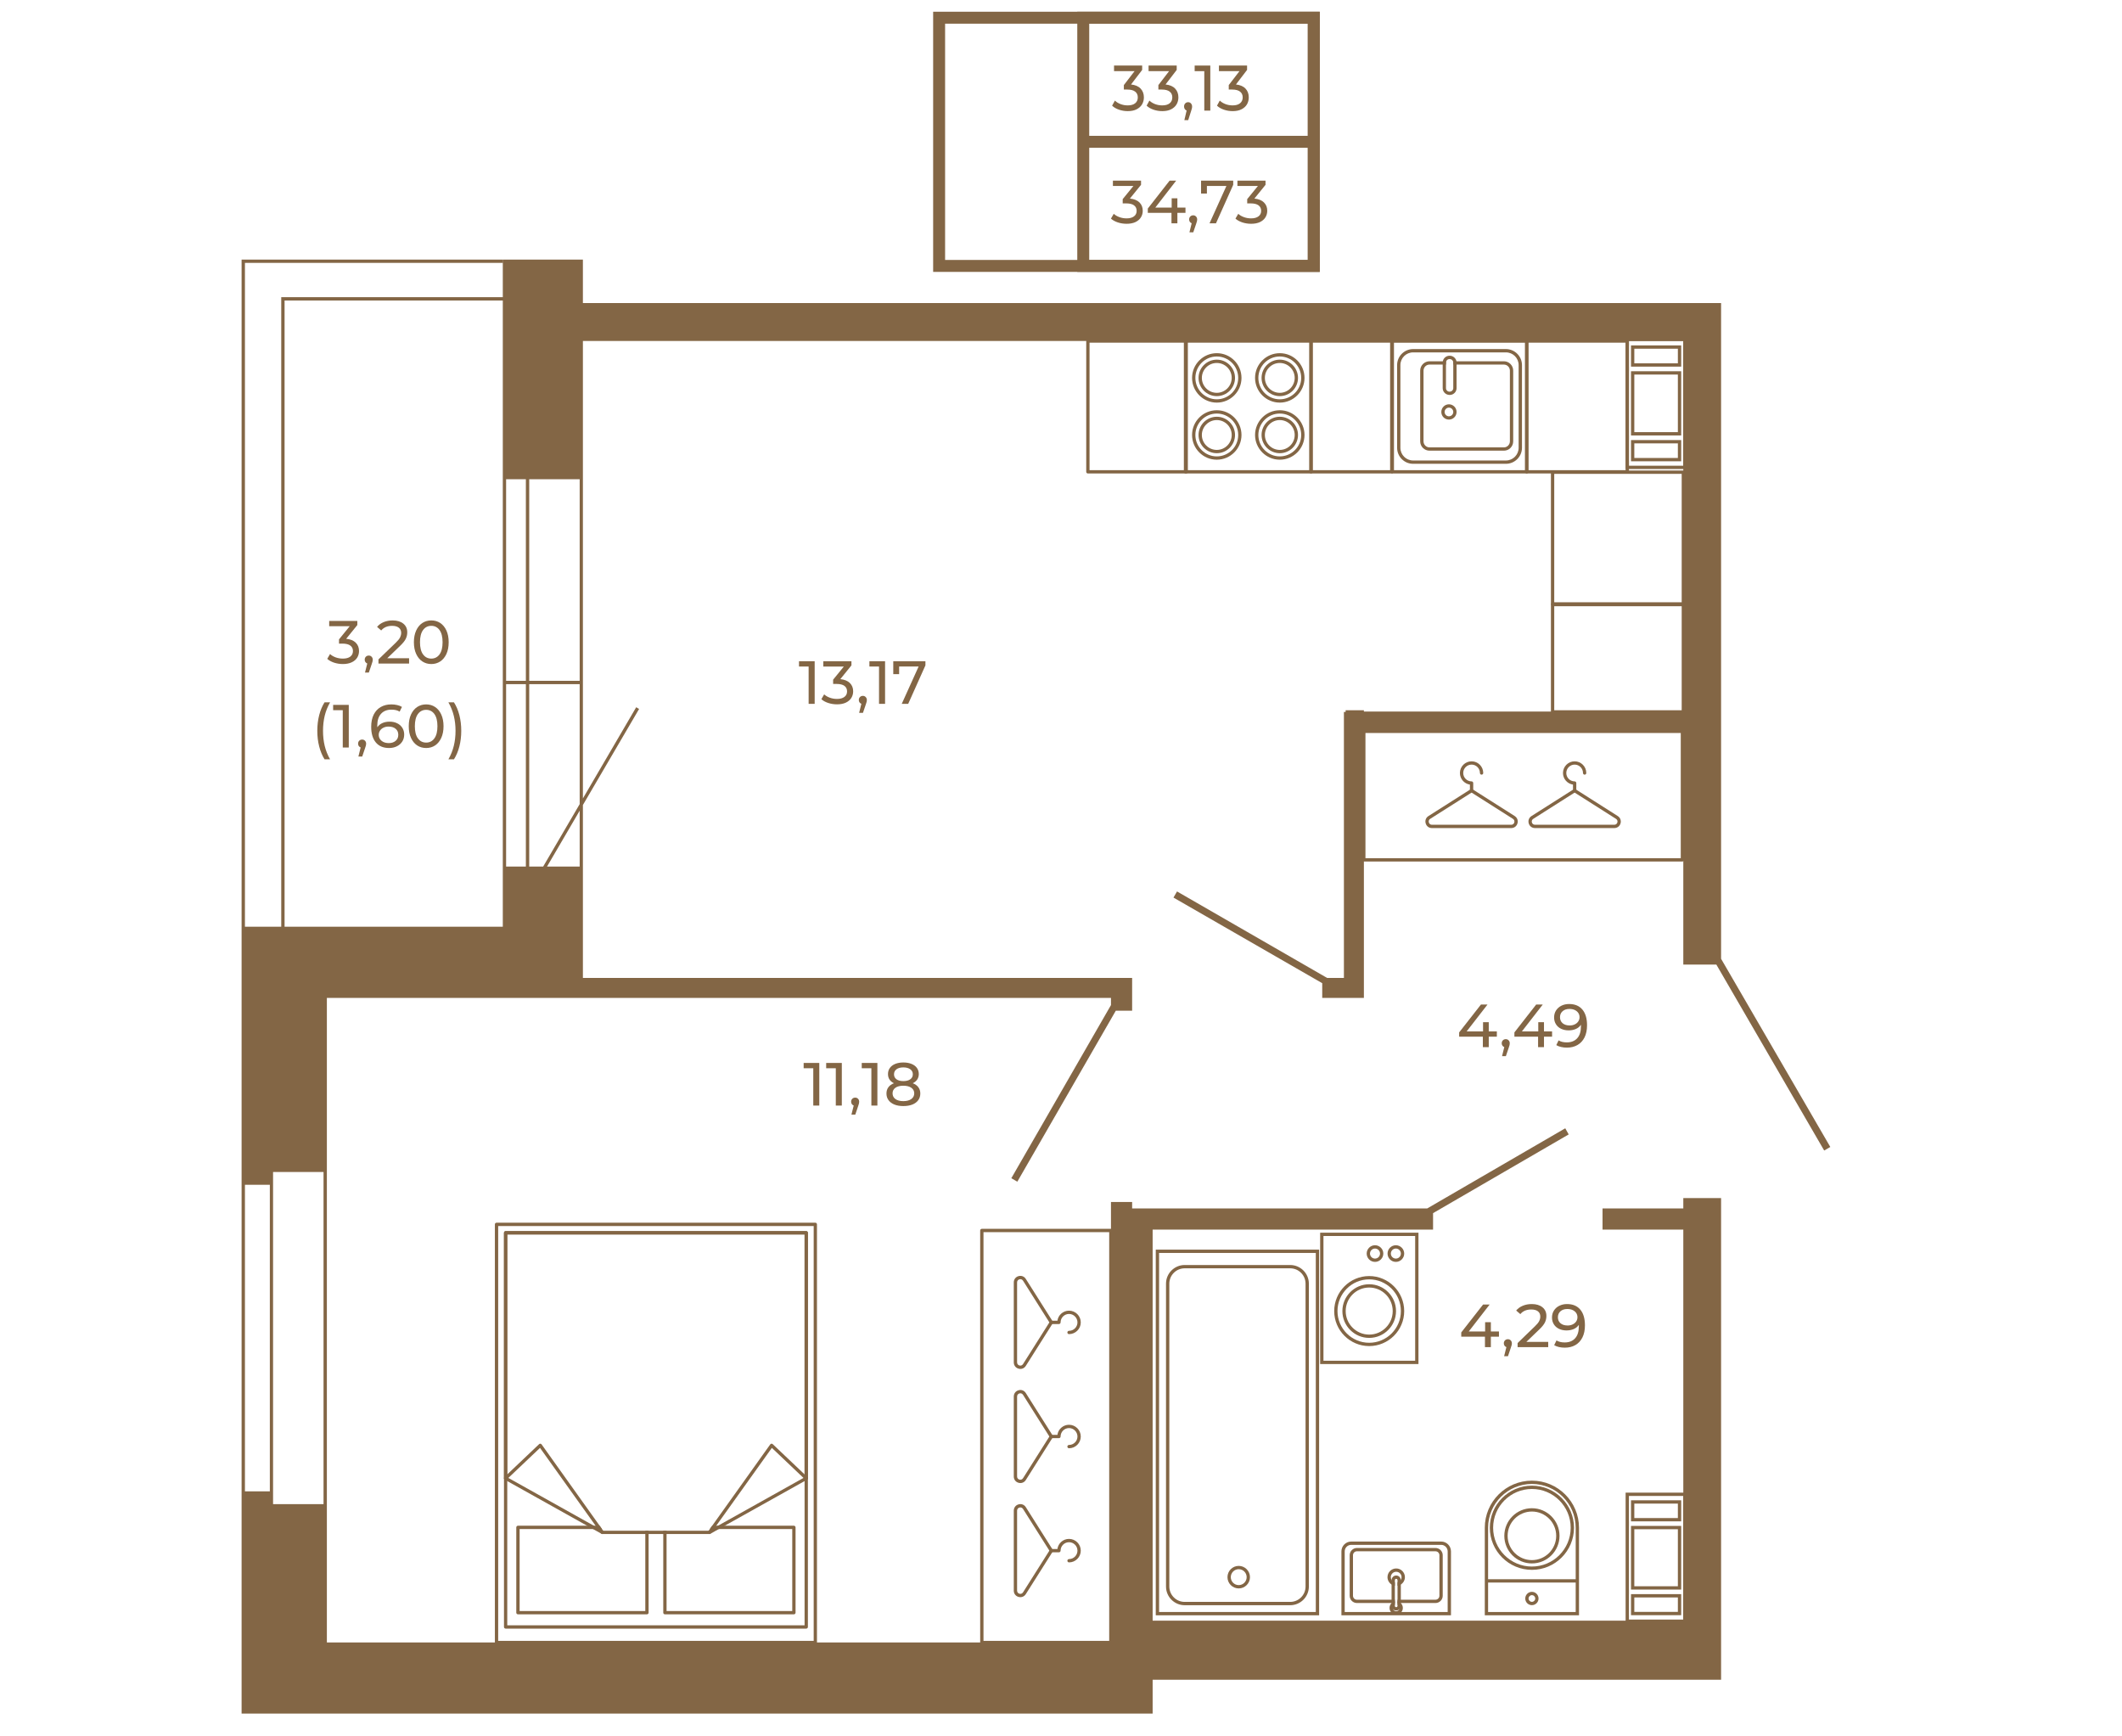 <?xml version="1.0" encoding="UTF-8"?>
<!DOCTYPE svg PUBLIC "-//W3C//DTD SVG 1.1//EN" "http://www.w3.org/Graphics/SVG/1.1/DTD/svg11.dtd">
<!-- Creator: CorelDRAW 2020 (64-Bit) -->
<svg xmlns="http://www.w3.org/2000/svg" xml:space="preserve" width="670px" height="548px" version="1.1" style="shape-rendering:geometricPrecision; text-rendering:geometricPrecision; image-rendering:optimizeQuality; fill-rule:evenodd; clip-rule:evenodd"
viewBox="0 0 776.16 634.26"
 xmlns:xlink="http://www.w3.org/1999/xlink"
 xmlns:xodm="http://www.corel.com/coreldraw/odm/2003">
 <defs>
  <style type="text/css">
   <![CDATA[
    .str0 {stroke:#836645;stroke-width:4.37;stroke-miterlimit:10}
    .fil0 {fill:none}
    .fil1 {fill:none;fill-rule:nonzero}
    .fil2 {fill:#836645;fill-rule:nonzero}
   ]]>
  </style>
 </defs>
 <g id="Слой_x0020_1">
  <rect class="fil0" width="776.16" height="634.26"/>
 </g>
 <g id="Слой_x0020_1_0">
  <polygon class="fil1 str0" points="480.54,96.97 343.5,96.97 343.5,6.19 480.54,6.19 "/>
  <polygon class="fil1 str0" points="480.54,96.97 396.22,96.97 396.22,6.19 480.54,6.19 "/>
  <line class="fil1 str0" x1="396.22" y1="51.58" x2="480.6" y2= "51.58" />
  <path class="fil2" d="M413.28 72.34c1.53,0.15 2.69,0.62 3.5,1.41 0.8,0.8 1.2,1.81 1.2,3.04 0,0.9 -0.22,1.7 -0.67,2.42 -0.44,0.72 -1.11,1.29 -1.99,1.72 -0.89,0.42 -1.97,0.63 -3.24,0.63 -1.12,0 -2.19,-0.17 -3.21,-0.5 -1.02,-0.34 -1.86,-0.8 -2.52,-1.39l1.03 -1.76c0.53,0.5 1.22,0.91 2.05,1.21 0.83,0.31 1.71,0.46 2.65,0.46 1.16,0 2.06,-0.25 2.7,-0.74 0.65,-0.49 0.97,-1.16 0.97,-2.02 0,-0.86 -0.32,-1.53 -0.96,-2.01 -0.63,-0.47 -1.6,-0.71 -2.89,-0.71l-1.25 0 0 -1.56 3.92 -4.81 -7.5 0 0 -1.94 10.29 0 0 1.52 -4.08 5.03z"/>
  <polygon id="1" class="fil2" points="433.61,77.55 430.65,77.55 430.65,81.38 428.49,81.38 428.49,77.55 419.83,77.55 419.83,75.99 427.8,65.79 430.2,65.79 422.57,75.64 428.56,75.64 428.56,72.25 430.65,72.25 430.65,75.64 433.61,75.64 "/>
  <path id="2" class="fil2" d="M436.44 78.46c0.41,0 0.76,0.15 1.03,0.44 0.28,0.29 0.42,0.65 0.42,1.08 0,0.22 -0.03,0.44 -0.08,0.64 -0.05,0.21 -0.15,0.53 -0.3,0.96l-1.05 3.1 -1.4 0 0.82 -3.32c-0.28,-0.1 -0.51,-0.28 -0.68,-0.52 -0.17,-0.25 -0.25,-0.53 -0.25,-0.86 0,-0.45 0.14,-0.81 0.42,-1.09 0.28,-0.28 0.64,-0.43 1.07,-0.43z"/>
  <polygon id="3" class="fil2" points="451.07,65.79 451.07,67.31 444.77,81.38 442.41,81.38 448.58,67.73 441.45,67.73 441.45,70.51 439.31,70.51 439.31,65.79 "/>
  <path id="4" class="fil2" d="M458.82 72.34c1.53,0.15 2.69,0.62 3.49,1.41 0.81,0.8 1.21,1.81 1.21,3.04 0,0.9 -0.23,1.7 -0.67,2.42 -0.45,0.72 -1.11,1.29 -1.99,1.72 -0.89,0.42 -1.97,0.63 -3.24,0.63 -1.12,0 -2.19,-0.17 -3.21,-0.5 -1.02,-0.34 -1.86,-0.8 -2.52,-1.39l1.03 -1.76c0.53,0.5 1.21,0.91 2.05,1.21 0.83,0.31 1.71,0.46 2.65,0.46 1.15,0 2.06,-0.25 2.7,-0.74 0.65,-0.49 0.97,-1.16 0.97,-2.02 0,-0.86 -0.32,-1.53 -0.96,-2.01 -0.64,-0.47 -1.6,-0.71 -2.89,-0.71l-1.25 0 0 -1.56 3.92 -4.81 -7.5 0 0 -1.94 10.28 0 0 1.52 -4.07 5.03z"/>
  <path class="fil2" d="M413.7 30.61c1.53,0.16 2.69,0.66 3.49,1.5 0.8,0.84 1.21,1.91 1.21,3.21 0,0.94 -0.23,1.79 -0.67,2.56 -0.45,0.76 -1.11,1.36 -2,1.81 -0.88,0.45 -1.96,0.67 -3.24,0.67 -1.11,0 -2.18,-0.18 -3.2,-0.53 -1.03,-0.35 -1.87,-0.84 -2.52,-1.47l1.03 -1.86c0.53,0.53 1.21,0.96 2.04,1.28 0.84,0.32 1.72,0.48 2.65,0.48 1.16,0 2.06,-0.25 2.71,-0.77 0.65,-0.52 0.97,-1.24 0.97,-2.14 0,-0.92 -0.32,-1.62 -0.96,-2.12 -0.64,-0.51 -1.6,-0.76 -2.89,-0.76l-1.25 0 0 -1.64 3.92 -5.09 -7.51 0 0 -2.05 10.29 0 0 1.6 -4.07 5.32z"/>
  <path id="1" class="fil2" d="M426.32 30.61c1.53,0.16 2.7,0.66 3.5,1.5 0.8,0.84 1.2,1.91 1.2,3.21 0,0.94 -0.22,1.79 -0.67,2.56 -0.44,0.76 -1.11,1.36 -1.99,1.81 -0.88,0.45 -1.96,0.67 -3.24,0.67 -1.11,0 -2.18,-0.18 -3.21,-0.53 -1.02,-0.35 -1.86,-0.84 -2.51,-1.47l1.02 -1.86c0.54,0.53 1.22,0.96 2.05,1.28 0.83,0.32 1.72,0.48 2.65,0.48 1.16,0 2.06,-0.25 2.71,-0.77 0.64,-0.52 0.96,-1.24 0.96,-2.14 0,-0.92 -0.31,-1.62 -0.95,-2.12 -0.64,-0.51 -1.61,-0.76 -2.9,-0.76l-1.24 0 0 -1.64 3.91 -5.09 -7.5 0 0 -2.05 10.29 0 0 1.6 -4.08 5.32z"/>
  <path id="2" class="fil2" d="M434.58 37.09c0.42,0 0.77,0.15 1.04,0.46 0.27,0.3 0.41,0.68 0.41,1.14 0,0.23 -0.02,0.46 -0.08,0.68 -0.05,0.22 -0.15,0.56 -0.3,1.01l-1.04 3.27 -1.41 0 0.83 -3.5c-0.28,-0.11 -0.51,-0.3 -0.68,-0.56 -0.17,-0.26 -0.26,-0.56 -0.26,-0.9 0,-0.47 0.14,-0.86 0.43,-1.16 0.28,-0.29 0.63,-0.44 1.06,-0.44z"/>
  <polygon id="3" class="fil2" points="442.69,23.69 442.69,40.17 440.49,40.17 440.49,25.74 436.97,25.74 436.97,23.69 "/>
  <path id="4" class="fil2" d="M452.07 30.61c1.52,0.16 2.69,0.66 3.49,1.5 0.8,0.84 1.2,1.91 1.2,3.21 0,0.94 -0.22,1.79 -0.66,2.56 -0.45,0.76 -1.11,1.36 -2,1.81 -0.88,0.45 -1.96,0.67 -3.24,0.67 -1.11,0 -2.18,-0.18 -3.2,-0.53 -1.03,-0.35 -1.87,-0.84 -2.52,-1.47l1.02 -1.86c0.54,0.53 1.22,0.96 2.05,1.28 0.83,0.32 1.72,0.48 2.65,0.48 1.16,0 2.06,-0.25 2.71,-0.77 0.64,-0.52 0.97,-1.24 0.97,-2.14 0,-0.92 -0.32,-1.62 -0.96,-2.12 -0.64,-0.51 -1.6,-0.76 -2.9,-0.76l-1.24 0 0 -1.64 3.92 -5.09 -7.51 0 0 -2.05 10.29 0 0 1.6 -4.07 5.32z"/>
  <g id="_2061871626624">
   <g>
    <g>
     <g>
      <g>
       <g>
        <g>
         <path class="fil2" d="M457.2 576.52c0,2.27 -1.85,4.12 -4.12,4.12 -2.27,0 -4.11,-1.85 -4.11,-4.12 0,-2.27 1.84,-4.12 4.11,-4.12 2.27,0 4.12,1.85 4.12,4.12zm-7.02 0l0 0c0,1.6 1.3,2.91 2.9,2.91 1.61,0 2.91,-1.31 2.91,-2.91 0,-1.6 -1.3,-2.91 -2.91,-2.91 -1.6,0 -2.9,1.31 -2.9,2.91z"/>
        </g>
       </g>
      </g>
     </g>
    </g>
   </g>
   <g>
    <g>
     <g>
      <g>
       <g>
        <g>
         <path class="fil2" d="M478.74 469.18l0 110.77c0,3.77 -3.06,6.83 -6.83,6.83l-38.59 0c-3.77,0 -6.83,-3.06 -6.83,-6.83l0 -110.77c0,-3.76 3.06,-6.82 6.83,-6.82l38.59 0c3.77,0 6.83,3.06 6.83,6.82zm-51.04 110.77l0 0c0,3.1 2.52,5.62 5.62,5.62l38.59 0c3.1,0 5.62,-2.52 5.62,-5.62l0 -110.77c0,-3.09 -2.52,-5.61 -5.62,-5.61l-38.59 0c-3.1,0 -5.62,2.52 -5.62,5.61l0 110.77z"/>
        </g>
       </g>
      </g>
     </g>
    </g>
   </g>
   <g>
    <g>
     <g>
      <g>
       <g>
        <g>
         <path class="fil2" d="M482.49 456.74l0 133.73 -59.75 0 0 -133.73 59.75 0zm-1.21 132.52l0 0 0 -131.31 -57.33 0 0 131.31 57.33 0z"/>
        </g>
       </g>
      </g>
     </g>
    </g>
   </g>
  </g>
  <g id="_2061871625424">
   <g>
    <g>
     <g>
      <g>
       <g>
        <g>
         <path class="fil2" d="M577.55 558.45l0 32.02 -34.46 0 0 -32.02c0,-9.5 7.73,-17.22 17.23,-17.22 9.5,0 17.23,7.72 17.23,17.22zm-1.21 30.81l0 0 0 -30.81c0,-8.83 -7.19,-16.02 -16.02,-16.02 -8.83,0 -16.02,7.19 -16.02,16.02l0 30.81 32.04 0z"/>
        </g>
       </g>
      </g>
     </g>
    </g>
   </g>
   <g>
    <g>
     <g>
      <g>
       <g>
        <g>
         <path class="fil2" d="M562.75 584.33c0,1.34 -1.09,2.43 -2.43,2.43 -1.34,0 -2.43,-1.09 -2.43,-2.43 0,-1.34 1.09,-2.44 2.43,-2.44 1.34,0 2.43,1.1 2.43,2.44zm-3.65 0l0 0c0,0.67 0.55,1.22 1.22,1.22 0.68,0 1.22,-0.55 1.22,-1.22 0,-0.68 -0.54,-1.23 -1.22,-1.23 -0.67,0 -1.22,0.55 -1.22,1.23z"/>
        </g>
       </g>
      </g>
     </g>
    </g>
   </g>
   <g>
    <g>
     <g>
      <g>
       <g>
        <g>
         <polygon class="fil2" points="576.95,577.28 576.95,578.49 543.7,578.49 543.7,577.28 "/>
        </g>
       </g>
      </g>
     </g>
    </g>
   </g>
   <g>
    <g>
     <g>
      <g>
       <g>
        <g>
         <path class="fil2" d="M575.72 558.45c0,8.49 -6.91,15.4 -15.4,15.4 -8.49,0 -15.39,-6.91 -15.39,-15.4 0,-8.48 6.9,-15.39 15.39,-15.39 8.49,0 15.4,6.91 15.4,15.39zm-29.58 0l0 0c0,7.83 6.36,14.19 14.18,14.19 7.82,0 14.19,-6.36 14.19,-14.19 0,-7.82 -6.37,-14.18 -14.19,-14.18 -7.82,0 -14.18,6.36 -14.18,14.18z"/>
        </g>
       </g>
      </g>
     </g>
    </g>
   </g>
   <g>
    <g>
     <g>
      <g>
       <g>
        <g>
         <path class="fil2" d="M570.42 561.41c0,5.56 -4.53,10.09 -10.1,10.09 -5.57,0 -10.09,-4.53 -10.09,-10.09 0,-5.57 4.52,-10.1 10.09,-10.1 5.57,0 10.1,4.53 10.1,10.1zm-18.98 0l0 0c0,4.9 3.98,8.88 8.88,8.88 4.9,0 8.89,-3.98 8.89,-8.88 0,-4.9 -3.99,-8.89 -8.89,-8.89 -4.9,0 -8.88,3.99 -8.88,8.89z"/>
        </g>
       </g>
      </g>
     </g>
    </g>
   </g>
  </g>
  <g id="_2061871633200">
   <g>
    <g>
     <g>
      <g>
       <g>
        <g>
         <path class="fil2" d="M490.65 567.09l0 23.38 40.07 0 0 -23.38c0,-1.98 -1.6,-3.59 -3.58,-3.59l-32.92 0c-1.97,0 -3.57,1.61 -3.57,3.59zm36.49 -2.38l0 0c1.3,0 2.37,1.07 2.37,2.38l0 22.18 -37.66 0 0 -22.18c0,-1.31 1.07,-2.38 2.37,-2.38l32.92 0z"/>
        </g>
       </g>
      </g>
     </g>
    </g>
   </g>
   <g>
    <g>
     <g>
      <g>
       <g>
        <g>
         <path class="fil2" d="M493.67 568.5l0 14.83c0,1.46 1.19,2.65 2.64,2.65l13.89 0 0 -1.21 -13.89 0c-0.79,0 -1.43,-0.64 -1.43,-1.44l0 -14.83c0,-0.8 0.64,-1.44 1.43,-1.44l28.74 0c0.8,0 1.44,0.64 1.44,1.44l0 14.83c0,0.8 -0.64,1.44 -1.44,1.44l-13.88 0 0 1.21 13.88 0c1.46,0 2.65,-1.19 2.65,-2.65l0 -14.83c0,-1.46 -1.19,-2.65 -2.65,-2.65l-28.74 0c-1.45,0 -2.64,1.19 -2.64,2.65z"/>
        </g>
       </g>
      </g>
     </g>
    </g>
   </g>
   <g>
    <g>
     <g>
      <g>
       <g>
        <g>
         <path class="fil2" d="M507.5 576.52c0,1.13 0.61,2.13 1.49,2.69 0.36,0.24 0.77,0.39 1.21,0.45l0 -1.23c-0.51,-0.12 -0.94,-0.45 -1.2,-0.89 -0.19,-0.3 -0.29,-0.65 -0.29,-1.02 0,-1.08 0.89,-1.97 1.97,-1.97 1.09,0 1.97,0.89 1.97,1.97 0,0.37 -0.1,0.72 -0.29,1.02 -0.25,0.44 -0.68,0.76 -1.19,0.89l0 1.23c0.44,-0.06 0.85,-0.22 1.21,-0.45 0.89,-0.57 1.49,-1.56 1.49,-2.69 0,-1.75 -1.43,-3.18 -3.19,-3.18 -1.75,0 -3.18,1.43 -3.18,3.18z"/>
        </g>
       </g>
      </g>
     </g>
    </g>
   </g>
   <g>
    <g>
     <g>
      <g>
       <g>
        <g>
         <path class="fil2" d="M511.17 586.65c0.43,0.18 0.74,0.61 0.74,1.11 0,0.2 -0.06,0.39 -0.14,0.56 -0.2,0.39 -0.61,0.67 -1.09,0.67 -0.48,0 -0.89,-0.28 -1.08,-0.68 -0.09,-0.17 -0.14,-0.35 -0.14,-0.55 0,-0.5 0.3,-0.93 0.74,-1.11l0 -1.27c-0.44,0.09 -0.84,0.3 -1.15,0.6 -0.03,0.01 -0.05,0.03 -0.06,0.04 -0.46,0.44 -0.74,1.06 -0.74,1.74 0,0.58 0.19,1.1 0.53,1.51 0.44,0.57 1.12,0.93 1.9,0.93 0.78,0 1.47,-0.36 1.91,-0.93 0.34,-0.41 0.52,-0.93 0.52,-1.51 0,-0.67 -0.28,-1.29 -0.73,-1.73 -0.03,-0.02 -0.05,-0.04 -0.07,-0.05 -0.3,-0.3 -0.7,-0.5 -1.14,-0.6l0 1.27z"/>
        </g>
       </g>
      </g>
     </g>
    </g>
   </g>
   <g>
    <g>
     <g>
      <g>
       <g>
        <g>
         <path class="fil2" d="M509 577.54c-0.01,0.02 -0.01,0.05 -0.01,0.07l0 9.42c0,0.52 0.24,0.98 0.61,1.28 0.28,0.26 0.67,0.41 1.08,0.41 0.42,0 0.8,-0.15 1.09,-0.4 0.37,-0.31 0.61,-0.77 0.61,-1.29l0 -9.42c0,-0.02 0,-0.05 -0.02,-0.07 -0.03,-0.91 -0.76,-1.62 -1.68,-1.62 -0.91,0 -1.64,0.71 -1.68,1.62zm2.17 0.07l0 0 0 9.42c0,0.26 -0.22,0.48 -0.49,0.48 -0.27,0 -0.48,-0.22 -0.48,-0.48l0 -9.42c0,-0.26 0.21,-0.49 0.48,-0.49 0.27,0 0.49,0.23 0.49,0.49z"/>
        </g>
       </g>
      </g>
     </g>
    </g>
   </g>
  </g>
  <g id="_2061871639440">
   <g>
    <g>
     <g>
      <g>
       <g>
        <g>
         <path class="fil2" d="M518.83 450.54l0 48.04 -35.96 0 0 -48.04 35.96 0zm-1.21 46.83l0 0 0 -45.62 -33.54 0 0 45.62 33.54 0z"/>
        </g>
       </g>
      </g>
     </g>
    </g>
   </g>
   <g>
    <g>
     <g>
      <g>
       <g>
        <g>
         <g>
          <path class="fil2" d="M510.62 479.21c0,5.4 -4.4,9.81 -9.81,9.81 -5.41,0 -9.81,-4.41 -9.81,-9.81 0,-5.41 4.4,-9.81 9.81,-9.81 5.41,0 9.81,4.4 9.81,9.81zm-18.41 0l0 0c0,4.74 3.85,8.6 8.6,8.6 4.74,0 8.6,-3.86 8.6,-8.6 0,-4.75 -3.86,-8.61 -8.6,-8.61 -4.75,0 -8.6,3.86 -8.6,8.61z"/>
         </g>
        </g>
       </g>
      </g>
     </g>
    </g>
    <g>
     <g>
      <g>
       <g>
        <g>
         <g>
          <path class="fil2" d="M513.61 479.21c0,7.05 -5.75,12.8 -12.8,12.8 -7.06,0 -12.8,-5.75 -12.8,-12.8 0,-7.06 5.74,-12.81 12.8,-12.81 7.05,0 12.8,5.75 12.8,12.81zm-24.4 0l0 0c0,6.39 5.21,11.59 11.6,11.59 6.39,0 11.59,-5.2 11.59,-11.59 0,-6.4 -5.2,-11.6 -11.59,-11.6 -6.39,0 -11.6,5.2 -11.6,11.6z"/>
         </g>
        </g>
       </g>
      </g>
     </g>
    </g>
   </g>
   <g>
    <g>
     <g>
      <g>
       <g>
        <g>
         <g>
          <path class="fil2" d="M513.61 458.18c0,1.67 -1.37,3.04 -3.05,3.04 -1.68,0 -3.04,-1.37 -3.04,-3.04 0,-1.68 1.36,-3.05 3.04,-3.05 1.68,0 3.05,1.37 3.05,3.05zm-4.88 0l0 0c0,1.01 0.82,1.83 1.83,1.83 1.01,0 1.84,-0.82 1.84,-1.83 0,-1.01 -0.83,-1.84 -1.84,-1.84 -1.01,0 -1.83,0.83 -1.83,1.84z"/>
         </g>
        </g>
       </g>
      </g>
     </g>
    </g>
    <g>
     <g>
      <g>
       <g>
        <g>
         <g>
          <path class="fil2" d="M505.97 458.18c0,1.67 -1.36,3.04 -3.04,3.04 -1.68,0 -3.04,-1.37 -3.04,-3.04 0,-1.68 1.36,-3.05 3.04,-3.05 1.68,0 3.04,1.37 3.04,3.05zm-4.87 0l0 0c0,1.01 0.82,1.83 1.83,1.83 1.01,0 1.84,-0.82 1.84,-1.83 0,-1.01 -0.83,-1.84 -1.84,-1.84 -1.01,0 -1.83,0.83 -1.83,1.84z"/>
         </g>
        </g>
       </g>
      </g>
     </g>
    </g>
   </g>
  </g>
  <g id="_2061871645920">
   <g>
    <g>
     <g>
      <g>
       <g>
        <path class="fil2" d="M595.81 124.45l0 47.82c0,0.33 -0.27,0.61 -0.6,0.61l-36.78 0c-0.33,0 -0.6,-0.28 -0.6,-0.61l0 -47.82c0,-0.34 0.27,-0.61 0.6,-0.61l36.78 0c0.33,0 0.6,0.27 0.6,0.61zm-1.21 47.22l0 0 0 -46.62 -35.56 0 0 46.62 35.56 0z"/>
       </g>
      </g>
     </g>
    </g>
   </g>
  </g>
  <g id="_2061871647696">
   <g>
    <g>
     <g>
      <g>
       <g>
        <g>
         <path class="fil2" d="M480.15 124.45l0 47.82c0,0.33 -0.27,0.61 -0.61,0.61l-45.92 0c-0.33,0 -0.6,-0.28 -0.6,-0.61l0 -47.82c0,-0.34 0.27,-0.61 0.6,-0.61l45.92 0c0.34,0 0.61,0.27 0.61,0.61zm-1.21 47.22l0 0 0 -46.62 -44.71 0 0 46.62 44.71 0z"/>
        </g>
       </g>
      </g>
     </g>
    </g>
   </g>
   <g>
    <g>
     <g>
      <g>
       <g>
        <g>
         <g>
          <g>
           <path class="fil2" d="M474.77 137.92c0,3.68 -2.99,6.67 -6.67,6.67 -3.67,0 -6.66,-2.99 -6.66,-6.67 0,-3.68 2.99,-6.67 6.66,-6.67 3.68,0 6.67,2.99 6.67,6.67zm-12.12 0l0 0c0,3.01 2.45,5.46 5.45,5.46 3.01,0 5.46,-2.45 5.46,-5.46 0,-3.01 -2.45,-5.46 -5.46,-5.46 -3,0 -5.45,2.45 -5.45,5.46z"/>
          </g>
         </g>
        </g>
       </g>
      </g>
     </g>
     <g>
      <g>
       <g>
        <g>
         <g>
          <g>
           <path class="fil2" d="M477.15 137.92c0,4.99 -4.06,9.04 -9.05,9.04 -4.98,0 -9.04,-4.05 -9.04,-9.04 0,-4.99 4.06,-9.04 9.04,-9.04 4.99,0 9.05,4.05 9.05,9.04zm-16.88 0l0 0c0,4.32 3.51,7.83 7.83,7.83 4.32,0 7.84,-3.51 7.84,-7.83 0,-4.32 -3.52,-7.83 -7.84,-7.83 -4.32,0 -7.83,3.51 -7.83,7.83z"/>
          </g>
         </g>
        </g>
       </g>
      </g>
     </g>
    </g>
    <g>
     <g>
      <g>
       <g>
        <g>
         <g>
          <g>
           <path class="fil2" d="M474.77 158.8c0,3.67 -2.99,6.66 -6.67,6.66 -3.67,0 -6.66,-2.99 -6.66,-6.66 0,-3.68 2.99,-6.67 6.66,-6.67 3.68,0 6.67,2.99 6.67,6.67zm-12.12 0l0 0c0,3.01 2.45,5.46 5.45,5.46 3.01,0 5.46,-2.45 5.46,-5.46 0,-3.01 -2.45,-5.46 -5.46,-5.46 -3,0 -5.45,2.45 -5.45,5.46z"/>
          </g>
         </g>
        </g>
       </g>
      </g>
     </g>
     <g>
      <g>
       <g>
        <g>
         <g>
          <g>
           <path class="fil2" d="M477.15 158.8c0,4.98 -4.06,9.04 -9.05,9.04 -4.98,0 -9.04,-4.06 -9.04,-9.04 0,-4.99 4.06,-9.05 9.04,-9.05 4.99,0 9.05,4.06 9.05,9.05zm-16.88 0l0 0c0,4.32 3.51,7.83 7.83,7.83 4.32,0 7.84,-3.51 7.84,-7.83 0,-4.32 -3.52,-7.84 -7.84,-7.84 -4.32,0 -7.83,3.52 -7.83,7.84z"/>
          </g>
         </g>
        </g>
       </g>
      </g>
     </g>
    </g>
    <g>
     <g>
      <g>
       <g>
        <g>
         <g>
          <g>
           <path class="fil2" d="M451.73 137.92c0,3.68 -2.99,6.67 -6.67,6.67 -3.67,0 -6.67,-2.99 -6.67,-6.67 0,-3.68 3,-6.67 6.67,-6.67 3.68,0 6.67,2.99 6.67,6.67zm-12.13 0l0 0c0,3.01 2.45,5.46 5.46,5.46 3.01,0 5.46,-2.45 5.46,-5.46 0,-3.01 -2.45,-5.46 -5.46,-5.46 -3.01,0 -5.46,2.45 -5.46,5.46z"/>
          </g>
         </g>
        </g>
       </g>
      </g>
     </g>
     <g>
      <g>
       <g>
        <g>
         <g>
          <g>
           <path class="fil2" d="M454.1 137.92c0,4.99 -4.05,9.04 -9.04,9.04 -4.99,0 -9.04,-4.05 -9.04,-9.04 0,-4.99 4.05,-9.04 9.04,-9.04 4.99,0 9.04,4.05 9.04,9.04zm-16.87 0l0 0c0,4.32 3.51,7.83 7.83,7.83 4.32,0 7.84,-3.51 7.84,-7.83 0,-4.32 -3.52,-7.83 -7.84,-7.83 -4.32,0 -7.83,3.51 -7.83,7.83z"/>
          </g>
         </g>
        </g>
       </g>
      </g>
     </g>
    </g>
    <g>
     <g>
      <g>
       <g>
        <g>
         <g>
          <g>
           <path class="fil2" d="M451.73 158.8c0,3.67 -2.99,6.66 -6.67,6.66 -3.67,0 -6.67,-2.99 -6.67,-6.66 0,-3.68 3,-6.67 6.67,-6.67 3.68,0 6.67,2.99 6.67,6.67zm-12.13 0l0 0c0,3.01 2.45,5.46 5.46,5.46 3.01,0 5.46,-2.45 5.46,-5.46 0,-3.01 -2.45,-5.46 -5.46,-5.46 -3.01,0 -5.46,2.45 -5.46,5.46z"/>
          </g>
         </g>
        </g>
       </g>
      </g>
     </g>
     <g>
      <g>
       <g>
        <g>
         <g>
          <g>
           <path class="fil2" d="M454.1 158.8c0,4.98 -4.05,9.04 -9.04,9.04 -4.99,0 -9.04,-4.06 -9.04,-9.04 0,-4.99 4.05,-9.05 9.04,-9.05 4.99,0 9.04,4.06 9.04,9.05zm-16.87 0l0 0c0,4.32 3.51,7.83 7.83,7.83 4.32,0 7.84,-3.51 7.84,-7.83 0,-4.32 -3.52,-7.84 -7.84,-7.84 -4.32,0 -7.83,3.52 -7.83,7.84z"/>
          </g>
         </g>
        </g>
       </g>
      </g>
     </g>
    </g>
   </g>
  </g>
  <g id="_2061871677408">
   <g>
    <g>
     <g>
      <g>
       <g>
        <path class="fil2" d="M509.67 124.45l0 47.82c0,0.33 -0.27,0.61 -0.61,0.61l-29.54 0c-0.33,0 -0.6,-0.28 -0.6,-0.61l0 -47.82c0,-0.34 0.27,-0.61 0.6,-0.61l29.54 0c0.34,0 0.61,0.27 0.61,0.61zm-1.21 47.22l0 0 0 -46.62 -28.33 0 0 46.62 28.33 0z"/>
       </g>
      </g>
     </g>
    </g>
   </g>
  </g>
  <g id="_2061871612800">
   <g>
    <g>
     <g>
      <g>
       <g>
        <path class="fil2" d="M434.48 124.45l0 47.82c0,0.33 -0.27,0.61 -0.61,0.61l-35.96 0c-0.33,0 -0.6,-0.28 -0.6,-0.61l0 -47.82c0,-0.34 0.27,-0.61 0.6,-0.61l35.96 0c0.34,0 0.61,0.27 0.61,0.61zm-1.21 47.22l0 0 0 -46.62 -34.75 0 0 46.62 34.75 0z"/>
       </g>
      </g>
     </g>
    </g>
   </g>
  </g>
  <g id="_2026686635120">
   <g>
    <g>
     <g>
      <g>
       <g>
        <path class="fil2" d="M616.31 172.41l0 48.17c0,0.33 -0.27,0.6 -0.6,0.6l-47.82 0c-0.34,0 -0.61,-0.27 -0.61,-0.6l0 -48.17c0,-0.33 0.27,-0.61 0.61,-0.61l47.82 0c0.33,0 0.6,0.28 0.6,0.61zm-1.2 47.56l0 0 0 -46.96 -46.62 0 0 46.96 46.62 0z"/>
       </g>
      </g>
     </g>
    </g>
   </g>
  </g>
  <g id="_2026686642176">
   <g>
    <g>
     <g>
      <g>
       <g>
        <path class="fil2" d="M616.31 220.83l0 39.26c0,0.33 -0.27,0.6 -0.6,0.6l-47.82 0c-0.34,0 -0.61,-0.27 -0.61,-0.6l0 -39.26c0,-0.33 0.27,-0.6 0.61,-0.6l47.82 0c0.33,0 0.6,0.27 0.6,0.6zm-1.2 38.65l0 0 0 -38.05 -46.62 0 0 38.05 46.62 0z"/>
       </g>
      </g>
     </g>
    </g>
   </g>
  </g>
  <g id="_2026686645488">
   <g>
    <g>
     <g>
      <g>
       <g>
        <g>
         <path class="fil2" d="M508.66 124.45l0 47.82c0,0.33 0.27,0.61 0.6,0.61l49.17 0c0.34,0 0.6,-0.28 0.6,-0.61l0 -47.82c0,-0.34 -0.26,-0.6 -0.6,-0.6l-49.17 0c-0.33,0 -0.6,0.26 -0.6,0.6zm49.17 0.6l0 0 0 46.62 -47.96 0 0 -46.62 47.96 0z"/>
        </g>
       </g>
      </g>
     </g>
    </g>
   </g>
   <g>
    <g>
     <g>
      <g>
       <g>
        <g>
         <path class="fil2" d="M511.02 133.23l0 30.25c0,3.24 2.62,5.86 5.85,5.86l33.95 0c3.23,0 5.87,-2.62 5.87,-5.86l0 -30.25c0,-3.22 -2.64,-5.85 -5.87,-5.85l-33.95 0c-3.23,0 -5.85,2.63 -5.85,5.85zm39.8 -4.64l0 0c2.57,0 4.65,2.08 4.65,4.64l0 30.25c0,2.56 -2.08,4.65 -4.65,4.65l-33.95 0c-2.56,0 -4.65,-2.09 -4.65,-4.65l0 -30.25c0,-2.56 2.09,-4.64 4.65,-4.64l33.95 0z"/>
        </g>
       </g>
      </g>
     </g>
    </g>
   </g>
   <g>
    <g>
     <g>
      <g>
       <g>
        <g>
         <path class="fil2" d="M519.46 135.26l0 25.87c0,1.88 1.54,3.41 3.42,3.41l27.19 0c1.89,0 3.41,-1.53 3.41,-3.41l0 -25.87c0,-1.88 -1.52,-3.42 -3.41,-3.42l-18.6 0c0.06,0.15 0.09,0.31 0.09,0.48l0 0.73 18.51 0c1.21,0 2.2,0.99 2.2,2.21l0 25.87c0,1.21 -0.99,2.21 -2.2,2.21l-27.19 0c-1.22,0 -2.2,-1 -2.2,-2.21l0 -25.87c0,-1.22 0.98,-2.21 2.2,-2.21l6.01 0 0 -0.73c0,-0.17 0.03,-0.33 0.09,-0.48l-6.1 0c-1.88,0 -3.42,1.54 -3.42,3.42z"/>
        </g>
       </g>
      </g>
     </g>
    </g>
   </g>
   <g>
    <g>
     <g>
      <g>
       <g>
        <g>
         <path class="fil2" d="M527.19 150.38c0,1.54 1.24,2.79 2.78,2.79 1.55,0 2.8,-1.25 2.8,-2.79 0,-1.54 -1.25,-2.8 -2.8,-2.8 -1.54,0 -2.78,1.26 -2.78,2.8zm4.37 0l0 0c0,0.87 -0.71,1.59 -1.59,1.59 -0.86,0 -1.58,-0.72 -1.58,-1.59 0,-0.87 0.72,-1.59 1.58,-1.59 0.88,0 1.59,0.72 1.59,1.59z"/>
        </g>
       </g>
      </g>
     </g>
    </g>
   </g>
   <g>
    <g>
     <g>
      <g>
       <g>
        <g>
         <path class="fil2" d="M527.74 131.84c-0.04,0.16 -0.05,0.32 -0.05,0.48l0 9.34c0,1.38 1.12,2.5 2.58,2.5 1.38,0 2.5,-1.12 2.5,-2.5l0 -9.34c0,-0.16 -0.01,-0.32 -0.05,-0.48 -0.21,-1.14 -1.23,-2.02 -2.45,-2.02l-0.08 0c-1.22,0 -2.24,0.88 -2.45,2.02zm2.53 -0.81l0 0c0.53,0 1,0.33 1.2,0.81 0.06,0.15 0.09,0.31 0.09,0.48l0 9.34c0,0.72 -0.58,1.3 -1.37,1.3 -0.72,0 -1.3,-0.58 -1.3,-1.3l0 -9.34c0,-0.17 0.03,-0.33 0.09,-0.48 0.2,-0.48 0.67,-0.81 1.21,-0.81l0.08 0z"/>
        </g>
       </g>
      </g>
     </g>
    </g>
   </g>
  </g>
  <g id="_2061778046368">
   <g>
    <g>
     <g>
      <g>
       <g>
        <path class="fil2" d="M616.89 123.21l0 48.04 -22.29 0 0 -48.04 22.29 0zm-1.21 46.83l0 0 0 -45.62 -19.87 0 0 45.62 19.87 0z"/>
       </g>
      </g>
     </g>
    </g>
   </g>
  </g>
  <g id="_2026420320336">
   <g>
    <g>
     <g>
      <g>
       <g>
        <path class="fil2" d="M614.92 126.04l0 7.76 -18.35 0 0 -7.76 18.35 0zm-1.21 6.55l0 0 0 -5.34 -15.93 0 0 5.34 15.93 0z"/>
       </g>
      </g>
     </g>
    </g>
   </g>
  </g>
  <g id="_2026420325280">
   <g>
    <g>
     <g>
      <g>
       <g>
        <path class="fil2" d="M614.92 160.66l0 7.76 -18.35 0 0 -7.76 18.35 0zm-1.21 6.55l0 0 0 -5.34 -15.93 0 0 5.34 15.93 0z"/>
       </g>
      </g>
     </g>
    </g>
   </g>
  </g>
  <g id="_2061769051152">
   <g>
    <g>
     <g>
      <g>
       <g>
        <path class="fil2" d="M614.92 135.49l0 23.48 -18.35 0 0 -23.48 18.35 0zm-1.21 22.27l0 0 0 -21.06 -15.93 0 0 21.06 15.93 0z"/>
       </g>
      </g>
     </g>
    </g>
   </g>
  </g>
  <g id="_2061769051392">
   <g>
    <g>
     <g>
      <g>
       <g>
        <g>
         <path class="fil2" d="M616.89 545.61l0 47.63 -22.29 0 0 -47.63 22.29 0zm-1.21 46.42l0 0 0 -45.21 -19.87 0 0 45.21 19.87 0z"/>
        </g>
       </g>
      </g>
     </g>
    </g>
   </g>
   <g>
    <g>
     <g>
      <g>
       <g>
        <g>
         <path class="fil2" d="M614.92 548.41l0 7.7 -18.35 0 0 -7.7 18.35 0zm-1.21 6.5l0 0 0 -5.29 -15.93 0 0 5.29 15.93 0z"/>
        </g>
       </g>
      </g>
     </g>
    </g>
   </g>
   <g>
    <g>
     <g>
      <g>
       <g>
        <g>
         <path class="fil2" d="M614.92 582.73l0 7.7 -18.35 0 0 -7.7 18.35 0zm-1.21 6.49l0 0 0 -5.28 -15.93 0 0 5.28 15.93 0z"/>
        </g>
       </g>
      </g>
     </g>
    </g>
   </g>
   <g>
    <g>
     <g>
      <g>
       <g>
        <g>
         <path class="fil2" d="M614.92 557.78l0 23.28 -18.35 0 0 -23.28 18.35 0zm-1.21 22.07l0 0 0 -20.86 -15.93 0 0 20.86 15.93 0z"/>
        </g>
       </g>
      </g>
     </g>
    </g>
   </g>
  </g>
  <g id="_2061769048800">
   <g>
    <path class="fil2" d="M183.87 94.65l-95.5 0 0 531.76 333.23 0 0 -12.38 207.92 0 0 -176.14 -13.82 0 0 3.77 -29.54 0 0 7.74 29.54 0 0 143.03 -194.1 0 0 -143.03 102.57 0 0 -6.01 49.61 -28.79 -1.26 -2.24 -50.47 29.3 -107.95 0 0 -2.35 -7.74 0 0 161.09 -286.8 0 0 -235.73 286.8 0 0 2.63 -36.45 63.32 2.2 1.26 36.02 -62.53 5.97 0 0 -11.99 -200.89 0 0 -63.24 20.55 -35.12 -1.06 -0.63 -19.49 33.35 0 -167.3 402.49 0 0 135.52 -116.83 0 0 -0.47 -6.68 0 0 0.63 -0.63 0 0 97.26 -6.16 0 -54.88 -31.62 -1.3 2.24 54.41 31.31 0 5.38 15.24 0 0 -97.42 116.83 0 0 85.24 12.09 0 39.44 68 2.24 -1.3 -39.95 -68.82 0 -239.82 -416.31 0 0 -15.9 -29.3 0 0 13.74 -81.04 0 0 230.24 -13.28 0 0 -242.77 94.28 0 0 -1.21zm-94.28 450.48l0 0 0 -112.11 9.11 0 0 112.11 -9.11 0zm28.75 -116.78l0 0 0 121.46 -18.46 0 0 -121.46 18.46 0zm93.69 -111.72l0 0 -11.94 0 11.94 -20.43 0 20.43zm0 -66.7l0 0 0 43.88 -13.35 22.82 -5.11 0 0 -66.7 18.46 0zm-19.68 0l0 0 0 66.7 -7.23 0 0 -66.7 7.23 0zm19.68 -74.95l0 0 0 73.73 -18.46 0 0 -73.73 18.46 0zm-19.68 0l0 0 0 73.73 -7.23 0 0 -73.73 7.23 0zm-88.26 -65.37l0 0 79.82 0 0 229.02 -79.82 0 0 -229.02z"/>
   </g>
  </g>
  <g id="_2061769052448">
   <polygon class="fil2" points="297.98,241.54 297.98,257.13 295.77,257.13 295.77,243.48 292.25,243.48 292.25,241.54 "/>
   <path id="1" class="fil2" d="M307.36 248.09c1.52,0.15 2.69,0.62 3.49,1.41 0.8,0.8 1.21,1.81 1.21,3.04 0,0.9 -0.23,1.7 -0.67,2.42 -0.45,0.72 -1.11,1.29 -2,1.72 -0.88,0.42 -1.96,0.63 -3.24,0.63 -1.11,0 -2.18,-0.17 -3.2,-0.5 -1.03,-0.33 -1.87,-0.8 -2.52,-1.39l1.02 -1.76c0.54,0.5 1.22,0.91 2.05,1.21 0.83,0.31 1.72,0.46 2.65,0.46 1.16,0 2.06,-0.25 2.71,-0.74 0.65,-0.49 0.97,-1.16 0.97,-2.02 0,-0.86 -0.32,-1.53 -0.96,-2.01 -0.64,-0.47 -1.6,-0.71 -2.9,-0.71l-1.24 0 0 -1.56 3.92 -4.81 -7.51 0 0 -1.94 10.29 0 0 1.52 -4.07 5.03z"/>
   <path id="2" class="fil2" d="M315.62 254.21c0.42,0 0.76,0.15 1.03,0.44 0.28,0.29 0.42,0.65 0.42,1.08 0,0.22 -0.03,0.44 -0.08,0.65 -0.05,0.2 -0.15,0.52 -0.3,0.95l-1.05 3.1 -1.4 0 0.82 -3.32c-0.28,-0.1 -0.51,-0.28 -0.68,-0.52 -0.17,-0.25 -0.25,-0.53 -0.25,-0.86 0,-0.45 0.14,-0.81 0.42,-1.09 0.28,-0.28 0.64,-0.43 1.07,-0.43z"/>
   <polygon id="3" class="fil2" points="323.73,241.54 323.73,257.13 321.52,257.13 321.52,243.48 318,243.48 318,241.54 "/>
   <polygon id="4" class="fil2" points="338.49,241.54 338.49,243.06 332.19,257.13 329.83,257.13 336,243.48 328.87,243.48 328.87,246.26 326.73,246.26 326.73,241.54 "/>
  </g>
  <g id="_2026420350624">
   <polygon class="fil2" points="299.67,388.46 299.67,404.05 297.47,404.05 297.47,390.4 293.95,390.4 293.95,388.46 "/>
   <polygon id="1" class="fil2" points="307.91,388.46 307.91,404.05 305.71,404.05 305.71,390.4 302.19,390.4 302.19,388.46 "/>
   <path id="2" class="fil2" d="M312.81 401.14c0.42,0 0.76,0.14 1.04,0.43 0.27,0.29 0.41,0.65 0.41,1.08 0,0.22 -0.03,0.44 -0.08,0.65 -0.05,0.21 -0.15,0.52 -0.3,0.96l-1.04 3.09 -1.41 0 0.83 -3.32c-0.29,-0.1 -0.51,-0.28 -0.68,-0.52 -0.17,-0.25 -0.26,-0.53 -0.26,-0.86 0,-0.44 0.14,-0.81 0.42,-1.09 0.29,-0.28 0.64,-0.42 1.07,-0.42z"/>
   <polygon id="3" class="fil2" points="320.92,388.46 320.92,404.05 318.72,404.05 318.72,390.4 315.2,390.4 315.2,388.46 "/>
   <path id="4" class="fil2" d="M333.86 395.88c0.89,0.34 1.58,0.83 2.05,1.47 0.48,0.64 0.71,1.4 0.71,2.29 0,0.94 -0.25,1.75 -0.75,2.44 -0.51,0.69 -1.23,1.23 -2.16,1.6 -0.94,0.37 -2.04,0.55 -3.3,0.55 -1.25,0 -2.34,-0.18 -3.26,-0.55 -0.93,-0.37 -1.65,-0.91 -2.15,-1.6 -0.51,-0.69 -0.76,-1.5 -0.76,-2.44 0,-0.89 0.23,-1.65 0.7,-2.29 0.47,-0.64 1.15,-1.13 2.04,-1.47 -0.71,-0.34 -1.26,-0.79 -1.63,-1.36 -0.37,-0.56 -0.55,-1.23 -0.55,-2 0,-0.86 0.23,-1.61 0.7,-2.25 0.47,-0.64 1.12,-1.13 1.97,-1.47 0.85,-0.34 1.83,-0.51 2.94,-0.51 1.13,0 2.12,0.17 2.97,0.51 0.86,0.34 1.52,0.83 1.99,1.47 0.46,0.64 0.7,1.39 0.7,2.25 0,0.75 -0.19,1.42 -0.57,1.99 -0.38,0.57 -0.93,1.03 -1.64,1.37zm-3.45 -5.79c-1.05,0 -1.89,0.23 -2.5,0.68 -0.6,0.45 -0.91,1.06 -0.91,1.84 0,0.77 0.3,1.38 0.9,1.82 0.61,0.45 1.44,0.67 2.51,0.67 1.08,0 1.93,-0.22 2.55,-0.67 0.62,-0.44 0.92,-1.05 0.92,-1.82 0,-0.78 -0.31,-1.39 -0.94,-1.84 -0.63,-0.45 -1.48,-0.68 -2.53,-0.68zm0 12.34c1.23,0 2.2,-0.26 2.92,-0.77 0.71,-0.51 1.07,-1.21 1.07,-2.08 0,-0.86 -0.36,-1.54 -1.07,-2.04 -0.72,-0.5 -1.69,-0.75 -2.92,-0.75 -1.23,0 -2.2,0.25 -2.9,0.75 -0.69,0.5 -1.04,1.18 -1.04,2.04 0,0.87 0.35,1.57 1.04,2.08 0.7,0.51 1.67,0.77 2.9,0.77z"/>
  </g>
  <g id="_2061755706736">
   <polygon class="fil2" points="547.5,378.85 544.54,378.85 544.54,382.68 542.38,382.68 542.38,378.85 533.71,378.85 533.71,377.29 541.69,367.09 544.09,367.09 536.45,376.93 542.45,376.93 542.45,373.55 544.54,373.55 544.54,376.93 547.5,376.93 "/>
   <path id="1" class="fil2" d="M550.78 379.76c0.41,0 0.76,0.15 1.03,0.44 0.28,0.28 0.41,0.64 0.41,1.08 0,0.22 -0.02,0.43 -0.07,0.64 -0.06,0.21 -0.16,0.53 -0.3,0.96l-1.05 3.1 -1.4 0 0.82 -3.32c-0.28,-0.11 -0.51,-0.28 -0.68,-0.53 -0.17,-0.24 -0.26,-0.53 -0.26,-0.85 0,-0.45 0.15,-0.81 0.43,-1.1 0.28,-0.28 0.64,-0.42 1.07,-0.42z"/>
   <polygon id="2" class="fil2" points="567.7,378.85 564.74,378.85 564.74,382.68 562.58,382.68 562.58,378.85 553.92,378.85 553.92,377.29 561.89,367.09 564.3,367.09 556.66,376.93 562.65,376.93 562.65,373.55 564.74,373.55 564.74,376.93 567.7,376.93 "/>
   <path id="3" class="fil2" d="M573.94 366.91c2.1,0 3.71,0.67 4.85,2.03 1.13,1.35 1.7,3.26 1.7,5.74 0,1.74 -0.31,3.22 -0.92,4.45 -0.62,1.22 -1.48,2.15 -2.59,2.78 -1.1,0.63 -2.39,0.95 -3.86,0.95 -0.76,0 -1.47,-0.08 -2.14,-0.24 -0.67,-0.15 -1.25,-0.38 -1.74,-0.68l0.85 -1.73c0.76,0.49 1.76,0.73 3,0.73 1.62,0 2.89,-0.5 3.8,-1.5 0.92,-1 1.37,-2.46 1.37,-4.38l0 -0.56c-0.44,0.67 -1.06,1.18 -1.85,1.53 -0.78,0.35 -1.67,0.52 -2.65,0.52 -1.02,0 -1.94,-0.19 -2.75,-0.58 -0.81,-0.38 -1.44,-0.93 -1.89,-1.66 -0.45,-0.72 -0.68,-1.54 -0.68,-2.48 0,-0.98 0.24,-1.84 0.72,-2.58 0.49,-0.74 1.14,-1.32 1.97,-1.73 0.84,-0.41 1.77,-0.61 2.81,-0.61zm0.2 7.84c0.7,0 1.32,-0.13 1.87,-0.4 0.55,-0.27 0.98,-0.63 1.28,-1.09 0.31,-0.46 0.46,-0.98 0.46,-1.54 0,-0.55 -0.14,-1.05 -0.43,-1.5 -0.29,-0.46 -0.72,-0.82 -1.27,-1.1 -0.56,-0.27 -1.23,-0.41 -2.02,-0.41 -1.02,0 -1.85,0.28 -2.48,0.83 -0.63,0.55 -0.95,1.28 -0.95,2.2 0,0.92 0.32,1.65 0.96,2.2 0.64,0.54 1.5,0.81 2.58,0.81z"/>
  </g>
  <g id="_2061755706928">
   <polygon class="fil2" points="548.27,488.58 545.31,488.58 545.31,492.41 543.15,492.41 543.15,488.58 534.48,488.58 534.48,487.02 542.46,476.82 544.86,476.82 537.22,486.67 543.21,486.67 543.21,483.28 545.31,483.28 545.31,486.67 548.27,486.67 "/>
   <path id="1" class="fil2" d="M551.54 489.5c0.42,0 0.77,0.14 1.04,0.43 0.28,0.29 0.41,0.65 0.41,1.08 0,0.22 -0.02,0.44 -0.08,0.65 -0.05,0.2 -0.15,0.52 -0.3,0.95l-1.04 3.1 -1.41 0 0.83 -3.32c-0.28,-0.1 -0.51,-0.28 -0.68,-0.52 -0.17,-0.25 -0.26,-0.53 -0.26,-0.86 0,-0.44 0.14,-0.81 0.43,-1.09 0.28,-0.28 0.63,-0.42 1.06,-0.42z"/>
   <path id="2" class="fil2" d="M566.29 490.48l0 1.93 -11.2 0 0 -1.51 6.34 -6.13c0.78,-0.74 1.3,-1.38 1.56,-1.92 0.27,-0.54 0.4,-1.09 0.4,-1.64 0,-0.82 -0.28,-1.45 -0.85,-1.9 -0.57,-0.46 -1.4,-0.68 -2.46,-0.68 -1.73,0 -3.06,0.56 -3.99,1.69l-1.52 -1.31c0.61,-0.75 1.41,-1.33 2.4,-1.74 0.99,-0.42 2.09,-0.63 3.31,-0.63 1.63,0 2.93,0.39 3.89,1.17 0.97,0.78 1.45,1.84 1.45,3.18 0,0.83 -0.18,1.62 -0.53,2.36 -0.36,0.74 -1.03,1.59 -2.03,2.54l-4.77 4.59 8 0z"/>
   <path id="3" class="fil2" d="M573.17 476.64c2.1,0 3.71,0.68 4.85,2.03 1.13,1.35 1.7,3.27 1.7,5.75 0,1.74 -0.31,3.22 -0.92,4.44 -0.62,1.23 -1.48,2.15 -2.59,2.79 -1.1,0.63 -2.39,0.94 -3.86,0.94 -0.76,0 -1.47,-0.08 -2.14,-0.23 -0.67,-0.16 -1.25,-0.38 -1.74,-0.68l0.85 -1.74c0.76,0.49 1.76,0.74 3.01,0.74 1.62,0 2.88,-0.5 3.79,-1.51 0.92,-1 1.37,-2.46 1.37,-4.37l0 -0.56c-0.44,0.67 -1.06,1.18 -1.84,1.53 -0.79,0.34 -1.68,0.52 -2.66,0.52 -1.02,0 -1.94,-0.19 -2.75,-0.58 -0.81,-0.39 -1.44,-0.94 -1.89,-1.66 -0.45,-0.72 -0.68,-1.55 -0.68,-2.48 0,-0.98 0.24,-1.84 0.73,-2.59 0.48,-0.74 1.13,-1.32 1.97,-1.72 0.83,-0.41 1.76,-0.62 2.8,-0.62zm0.2 7.84c0.7,0 1.33,-0.13 1.87,-0.4 0.55,-0.26 0.98,-0.63 1.29,-1.09 0.3,-0.46 0.45,-0.97 0.45,-1.53 0,-0.55 -0.14,-1.06 -0.43,-1.51 -0.29,-0.45 -0.72,-0.81 -1.27,-1.09 -0.56,-0.27 -1.23,-0.41 -2.02,-0.41 -1.02,0 -1.85,0.27 -2.48,0.82 -0.63,0.55 -0.95,1.29 -0.95,2.21 0,0.92 0.32,1.65 0.96,2.19 0.64,0.54 1.5,0.81 2.58,0.81z"/>
  </g>
  <path class="fil2" d="M126.62 233.34c1.53,0.15 2.7,0.62 3.5,1.42 0.8,0.79 1.2,1.81 1.2,3.04 0,0.89 -0.22,1.7 -0.66,2.42 -0.45,0.72 -1.11,1.29 -2,1.71 -0.88,0.42 -1.96,0.64 -3.24,0.64 -1.11,0 -2.18,-0.17 -3.21,-0.5 -1.02,-0.34 -1.86,-0.8 -2.51,-1.4l1.02 -1.76c0.54,0.51 1.22,0.91 2.05,1.22 0.83,0.3 1.72,0.45 2.65,0.45 1.16,0 2.06,-0.24 2.71,-0.73 0.64,-0.49 0.97,-1.17 0.97,-2.03 0,-0.86 -0.32,-1.53 -0.96,-2 -0.64,-0.48 -1.61,-0.72 -2.9,-0.72l-1.24 0 0 -1.55 3.92 -4.82 -7.51 0 0 -1.93 10.29 0 0 1.51 -4.08 5.03z"/>
  <path id="1" class="fil2" d="M134.89 239.47c0.41,0 0.76,0.14 1.03,0.43 0.28,0.29 0.42,0.65 0.42,1.08 0,0.23 -0.03,0.44 -0.08,0.65 -0.05,0.21 -0.15,0.53 -0.3,0.96l-1.05 3.09 -1.4 0 0.82 -3.31c-0.28,-0.11 -0.51,-0.28 -0.68,-0.53 -0.17,-0.24 -0.25,-0.53 -0.25,-0.86 0,-0.44 0.14,-0.8 0.42,-1.09 0.28,-0.28 0.64,-0.42 1.07,-0.42z"/>
  <path id="2" class="fil2" d="M149.63 240.45l0 1.94 -11.2 0 0 -1.52 6.35 -6.12c0.77,-0.74 1.29,-1.39 1.56,-1.93 0.26,-0.54 0.4,-1.09 0.4,-1.64 0,-0.81 -0.29,-1.45 -0.86,-1.9 -0.57,-0.45 -1.39,-0.68 -2.46,-0.68 -1.72,0 -3.05,0.56 -3.99,1.69l-1.51 -1.31c0.61,-0.74 1.4,-1.32 2.39,-1.74 0.99,-0.41 2.09,-0.62 3.31,-0.62 1.63,0 2.93,0.39 3.9,1.17 0.96,0.78 1.44,1.83 1.44,3.17 0,0.83 -0.17,1.62 -0.53,2.36 -0.36,0.75 -1.03,1.59 -2.03,2.54l-4.76 4.59 7.99 0z"/>
  <path id="3" class="fil2" d="M157.76 242.57c-1.23,0 -2.32,-0.32 -3.28,-0.95 -0.96,-0.63 -1.71,-1.55 -2.26,-2.75 -0.55,-1.2 -0.83,-2.63 -0.83,-4.28 0,-1.65 0.28,-3.07 0.83,-4.27 0.55,-1.21 1.3,-2.12 2.26,-2.76 0.96,-0.63 2.05,-0.94 3.28,-0.94 1.22,0 2.31,0.31 3.27,0.94 0.95,0.64 1.71,1.55 2.26,2.76 0.55,1.2 0.82,2.62 0.82,4.27 0,1.65 -0.27,3.08 -0.82,4.28 -0.55,1.2 -1.31,2.12 -2.26,2.75 -0.96,0.63 -2.05,0.95 -3.27,0.95zm0 -1.99c1.25,0 2.25,-0.51 3,-1.53 0.75,-1.03 1.12,-2.51 1.12,-4.46 0,-1.94 -0.37,-3.43 -1.12,-4.45 -0.75,-1.03 -1.75,-1.54 -3,-1.54 -1.26,0 -2.27,0.51 -3.02,1.54 -0.75,1.02 -1.12,2.51 -1.12,4.45 0,1.95 0.37,3.43 1.12,4.46 0.75,1.02 1.76,1.53 3.02,1.53z"/>
  <path id="4" class="fil2" d="M118.71 277.42c-0.85,-1.36 -1.5,-2.93 -1.96,-4.71 -0.46,-1.77 -0.69,-3.68 -0.69,-5.71 0,-2.03 0.23,-3.95 0.69,-5.74 0.46,-1.78 1.11,-3.35 1.96,-4.68l2.02 0c-0.89,1.56 -1.54,3.19 -1.96,4.9 -0.41,1.7 -0.62,3.55 -0.62,5.52 0,1.98 0.21,3.82 0.62,5.52 0.42,1.71 1.07,3.35 1.96,4.9l-2.02 0z"/>
  <polygon id="5" class="fil2" points="127.57,257.51 127.57,273.1 125.37,273.1 125.37,259.45 121.85,259.45 121.85,257.51 "/>
  <path id="6" class="fil2" d="M132.47 270.19c0.42,0 0.76,0.14 1.04,0.43 0.27,0.29 0.41,0.65 0.41,1.08 0,0.22 -0.03,0.44 -0.08,0.65 -0.05,0.2 -0.15,0.52 -0.3,0.95l-1.05 3.1 -1.4 0 0.82 -3.32c-0.28,-0.1 -0.5,-0.28 -0.68,-0.52 -0.17,-0.25 -0.25,-0.53 -0.25,-0.86 0,-0.45 0.14,-0.81 0.42,-1.09 0.28,-0.28 0.64,-0.42 1.07,-0.42z"/>
  <path id="7" class="fil2" d="M142.49 263.64c1.03,0 1.95,0.19 2.75,0.58 0.81,0.38 1.45,0.94 1.91,1.66 0.46,0.72 0.69,1.54 0.69,2.48 0,0.98 -0.24,1.84 -0.72,2.58 -0.49,0.75 -1.15,1.32 -1.99,1.73 -0.84,0.41 -1.77,0.61 -2.81,0.61 -2.1,0 -3.71,-0.67 -4.85,-2.03 -1.13,-1.35 -1.7,-3.26 -1.7,-5.74 0,-1.74 0.31,-3.22 0.92,-4.45 0.62,-1.22 1.48,-2.15 2.59,-2.78 1.1,-0.63 2.39,-0.95 3.86,-0.95 0.76,0 1.47,0.08 2.14,0.24 0.67,0.15 1.25,0.38 1.74,0.68l-0.85 1.73c-0.74,-0.49 -1.74,-0.73 -2.99,-0.73 -1.61,0 -2.88,0.5 -3.8,1.5 -0.93,1.01 -1.39,2.46 -1.39,4.38 0,0.24 0.01,0.42 0.03,0.56 0.44,-0.67 1.05,-1.18 1.83,-1.53 0.78,-0.35 1.66,-0.52 2.64,-0.52zm-0.26 7.84c1.02,0 1.85,-0.28 2.49,-0.83 0.64,-0.55 0.96,-1.28 0.96,-2.2 0,-0.92 -0.32,-1.65 -0.97,-2.2 -0.65,-0.54 -1.51,-0.81 -2.59,-0.81 -0.7,0 -1.32,0.14 -1.86,0.4 -0.55,0.27 -0.97,0.63 -1.27,1.09 -0.31,0.46 -0.46,0.98 -0.46,1.54 0,0.55 0.14,1.05 0.43,1.5 0.29,0.46 0.72,0.82 1.27,1.1 0.56,0.27 1.22,0.41 2,0.41z"/>
  <path id="8" class="fil2" d="M155.88 273.28c-1.23,0 -2.33,-0.31 -3.29,-0.94 -0.95,-0.64 -1.71,-1.55 -2.26,-2.76 -0.55,-1.2 -0.82,-2.62 -0.82,-4.27 0,-1.65 0.27,-3.08 0.82,-4.28 0.55,-1.2 1.31,-2.12 2.26,-2.75 0.96,-0.63 2.06,-0.95 3.29,-0.95 1.22,0 2.31,0.32 3.26,0.95 0.96,0.63 1.71,1.55 2.26,2.75 0.55,1.2 0.83,2.63 0.83,4.28 0,1.65 -0.28,3.07 -0.83,4.27 -0.55,1.21 -1.3,2.12 -2.26,2.76 -0.95,0.63 -2.04,0.94 -3.26,0.94zm0 -1.98c1.25,0 2.25,-0.51 3,-1.54 0.75,-1.02 1.12,-2.51 1.12,-4.45 0,-1.95 -0.37,-3.43 -1.12,-4.46 -0.75,-1.02 -1.75,-1.53 -3,-1.53 -1.26,0 -2.27,0.51 -3.02,1.53 -0.75,1.03 -1.12,2.51 -1.12,4.46 0,1.94 0.37,3.43 1.12,4.45 0.75,1.03 1.76,1.54 3.02,1.54z"/>
  <path id="9" class="fil2" d="M164.01 277.42c0.89,-1.55 1.55,-3.19 1.97,-4.9 0.42,-1.7 0.64,-3.54 0.64,-5.52 0,-1.97 -0.22,-3.82 -0.64,-5.52 -0.42,-1.71 -1.08,-3.34 -1.97,-4.9l2.03 0c0.86,1.33 1.52,2.89 1.98,4.67 0.46,1.79 0.69,3.7 0.69,5.75 0,2.03 -0.23,3.94 -0.69,5.72 -0.46,1.79 -1.12,3.35 -1.98,4.7l-2.03 0z"/>
  <g id="_2061755709952">
   <g>
    <g>
     <g>
      <g>
       <g>
        <g>
         <g>
          <path class="fil2" d="M181.01 447.49l0 152.94c0,0.34 0.27,0.61 0.6,0.61l116.61 0c0.34,0 0.6,-0.27 0.6,-0.61l0 -152.94c0,-0.33 -0.26,-0.6 -0.6,-0.6l-116.61 0c-0.33,0 -0.6,0.27 -0.6,0.6zm116.61 0.61l0 0 0 151.73 -115.4 0 0 -151.73 115.4 0z"/>
         </g>
        </g>
       </g>
      </g>
     </g>
    </g>
    <g>
     <g>
      <g>
       <g>
        <g>
         <g>
          <path class="fil2" d="M184.34 450.58l0 144.15c0,0.34 0.27,0.61 0.6,0.61l109.95 0c0.34,0 0.61,-0.27 0.61,-0.61l0 -144.15c0,-0.33 -0.27,-0.61 -0.61,-0.61l-109.95 0c-0.33,0 -0.6,0.28 -0.6,0.61zm109.95 0.61l0 0 0 142.94 -108.75 0 0 -142.94 108.75 0z"/>
         </g>
        </g>
       </g>
      </g>
     </g>
    </g>
    <g>
     <g>
      <g>
       <g>
        <g>
         <g>
          <path class="fil2" d="M259.63 558.93l30.15 0 0 29.98 -45.97 0 0 -29.37 -1.21 0 0 29.97c0,0.34 0.27,0.6 0.61,0.6l47.18 0c0.32,0 0.6,-0.26 0.6,-0.6l0 -31.19c0,-0.33 -0.28,-0.61 -0.6,-0.61l-29.89 0 -0.87 1.22z"/>
         </g>
        </g>
       </g>
      </g>
     </g>
    </g>
    <g>
     <g>
      <g>
       <g>
        <g>
         <g>
          <path class="fil2" d="M188.84 558.32l0 31.19c0,0.34 0.28,0.6 0.61,0.6l47.18 0c0.33,0 0.61,-0.26 0.61,-0.6l0 -29.97 -1.21 0 0 29.37 -45.97 0 0 -29.98 30.14 0 -0.87 -1.22 -29.88 0c-0.33,0 -0.61,0.28 -0.61,0.61z"/>
         </g>
        </g>
       </g>
      </g>
     </g>
    </g>
    <g>
     <g>
      <g>
       <g>
        <g>
         <g>
          <path class="fil2" d="M184.34 450.58l0 89.77c0,0.06 0.01,0.11 0.02,0.16 0.01,0.05 0.03,0.1 0.06,0.15 0.02,0.04 0.05,0.08 0.08,0.11 0.06,0.06 0.13,0.11 0.21,0.14l0.83 0.47 29.21 16.33 2.17 1.22 3.11 1.74c0.01,0 0.02,0.01 0.03,0.01 0.04,0.03 0.08,0.04 0.13,0.05 0.04,0.01 0.09,0.02 0.13,0.02l39.19 0c0.04,0 0.09,-0.01 0.13,-0.02 0.05,-0.01 0.09,-0.02 0.13,-0.05 0.01,0 0.02,-0.01 0.03,-0.01l3.11 -1.74 2.17 -1.22 29.21 -16.33 0.84 -0.47c0.08,-0.03 0.14,-0.08 0.2,-0.14 0.11,-0.11 0.17,-0.27 0.17,-0.42l0 -89.77c0,-0.33 -0.27,-0.61 -0.61,-0.61l-109.95 0c-0.33,0 -0.6,0.28 -0.6,0.61zm109.95 0.61l0 0 0 88.81 -0.4 0.23 -31.27 17.48 -1.07 0.6 -1.1 0.62 -1.1 0.61 -38.87 0 -1.09 -0.61 -1.11 -0.62 -1.07 -0.6 -31.27 -17.48 -0.4 -0.23 0 -88.81 108.75 0z"/>
         </g>
        </g>
       </g>
      </g>
     </g>
    </g>
    <g>
     <g>
      <g>
       <g>
        <g>
         <g>
          <path class="fil2" d="M197.66 527.71c0.17,0.02 0.34,0.12 0.44,0.26l21.23 29.74 0.87 1.22 0.44 0.61 0.18 0.25c0.08,0.11 0.11,0.23 0.11,0.35 0,0.19 -0.08,0.37 -0.26,0.49 -0.1,0.08 -0.22,0.12 -0.35,0.12 -0.04,0 -0.09,-0.01 -0.13,-0.02 -0.05,-0.01 -0.09,-0.02 -0.13,-0.05 -0.01,0 -0.02,-0.01 -0.03,-0.01 -0.07,-0.05 -0.14,-0.11 -0.2,-0.18l-1.11 -1.56 -0.44 -0.62 -0.43 -0.6 -20.33 -28.47 -11.58 10.99 -0.4 0.37 -0.19 0.19c-0.17,0.17 -0.43,0.21 -0.64,0.12 -0.08,-0.03 -0.15,-0.08 -0.21,-0.14 -0.03,-0.03 -0.06,-0.07 -0.08,-0.11 -0.03,-0.05 -0.05,-0.1 -0.06,-0.15 -0.01,-0.02 -0.02,-0.03 -0.02,-0.05l0 -0.23c0.03,-0.12 0.09,-0.23 0.18,-0.32l1.02 -0.97 11.65 -11.06c0.12,-0.13 0.3,-0.18 0.47,-0.17z"/>
         </g>
        </g>
       </g>
      </g>
     </g>
    </g>
    <g>
     <g>
      <g>
       <g>
        <g>
         <g>
          <path class="fil2" d="M282.17 527.71c0.18,-0.01 0.35,0.04 0.47,0.17l11.65 11.06 1.02 0.97c0.12,0.12 0.19,0.29 0.19,0.44 0,0.15 -0.06,0.31 -0.17,0.42 -0.06,0.06 -0.12,0.11 -0.2,0.14 -0.22,0.09 -0.47,0.05 -0.65,-0.12l-0.19 -0.19 -0.4 -0.37 -11.57 -10.99 -20.34 28.47 -0.43 0.6 -0.44 0.62 -1.11 1.56c-0.05,0.07 -0.12,0.13 -0.2,0.18 -0.01,0 -0.02,0.01 -0.03,0.01 -0.04,0.03 -0.08,0.04 -0.13,0.05 -0.04,0.01 -0.09,0.02 -0.13,0.02 -0.13,0 -0.25,-0.04 -0.35,-0.12 -0.28,-0.19 -0.34,-0.57 -0.14,-0.84l0.17 -0.25 0.44 -0.61 0.87 -1.22 21.23 -29.74c0.11,-0.14 0.27,-0.24 0.44,-0.26z"/>
         </g>
        </g>
       </g>
      </g>
     </g>
    </g>
   </g>
   <g>
    <g>
     <g>
      <g>
       <g>
        <g>
         <g>
          <path class="fil2" d="M615.98 267.18l0 47.02c0,0.33 -0.27,0.6 -0.61,0.6l-116.54 0c-0.33,0 -0.6,-0.27 -0.6,-0.6l0 -47.02c0,-0.33 0.27,-0.6 0.6,-0.6l116.54 0c0.34,0 0.61,0.27 0.61,0.6zm-1.21 46.41l0 0 0 -45.8 -115.33 0 0 45.8 115.33 0z"/>
         </g>
        </g>
       </g>
      </g>
     </g>
    </g>
    <g>
     <g>
      <g>
       <g>
        <g>
         <g>
          <g>
           <g>
            <path class="fil2" d="M592.84 300.15c0,0.23 -0.03,0.46 -0.1,0.69 -0.3,1.05 -1.2,1.72 -2.28,1.72l-29.02 0c-1.08,0 -1.98,-0.67 -2.28,-1.72 -0.3,-1.04 0.1,-2.09 1.01,-2.67l15.46 -9.82c0.2,-0.12 0.45,-0.12 0.65,0l15.45 9.82c0.71,0.45 1.11,1.18 1.11,1.98zm-32.57 0.01l0 0c0,0.12 0.02,0.24 0.05,0.35 0.12,0.4 0.48,0.84 1.12,0.84l29.02 0c0.65,0 1,-0.44 1.12,-0.84 0.12,-0.41 0.05,-0.98 -0.5,-1.32l-15.13 -9.61 -15.13 9.61c-0.4,0.25 -0.55,0.62 -0.55,0.97z"/>
           </g>
          </g>
         </g>
        </g>
       </g>
      </g>
      <g>
       <g>
        <g>
         <g>
          <g>
           <g>
            <path class="fil2" d="M580.21 282.42c0,0.34 -0.27,0.61 -0.6,0.61 -0.33,0 -0.6,-0.27 -0.6,-0.61 0,-1.69 -1.37,-3.07 -3.06,-3.07 -1.68,0 -3.05,1.38 -3.05,3.07 0,1.69 1.37,3.07 3.05,3.07 0.34,0 0.61,0.27 0.61,0.61l0 2.76c0,0.34 -0.27,0.61 -0.61,0.61 -0.33,0 -0.6,-0.27 -0.6,-0.61l0 -2.2c-2.07,-0.3 -3.66,-2.08 -3.66,-4.24 0,-2.36 1.91,-4.27 4.26,-4.27 2.35,0 4.26,1.91 4.26,4.27z"/>
           </g>
          </g>
         </g>
        </g>
       </g>
      </g>
     </g>
     <g>
      <g>
       <g>
        <g>
         <g>
          <g>
           <g>
            <path class="fil2" d="M555.15 300.15c0,0.23 -0.04,0.46 -0.11,0.69 -0.3,1.05 -1.19,1.72 -2.27,1.72l-29.03 0c-1.08,0 -1.97,-0.67 -2.27,-1.72 -0.31,-1.04 0.09,-2.09 1.01,-2.67l15.45 -9.82c0.2,-0.12 0.45,-0.12 0.65,0l15.46 9.82c0.71,0.45 1.11,1.18 1.11,1.98zm-32.57 0.01l0 0c0,0.12 0.02,0.24 0.05,0.35 0.12,0.4 0.47,0.84 1.11,0.84l29.03 0c0.64,0 1,-0.44 1.11,-0.84 0.12,-0.41 0.05,-0.98 -0.49,-1.32l-15.13 -9.61 -15.14 9.61c-0.4,0.25 -0.54,0.62 -0.54,0.97z"/>
           </g>
          </g>
         </g>
        </g>
       </g>
      </g>
      <g>
       <g>
        <g>
         <g>
          <g>
           <g>
            <path class="fil2" d="M542.52 282.42c0,0.34 -0.27,0.61 -0.61,0.61 -0.33,0 -0.6,-0.27 -0.6,-0.61 0,-1.69 -1.37,-3.07 -3.05,-3.07 -1.69,0 -3.06,1.38 -3.06,3.07 0,1.69 1.37,3.07 3.06,3.07 0.33,0 0.6,0.27 0.6,0.61l0 2.76c0,0.34 -0.27,0.61 -0.6,0.61 -0.34,0 -0.61,-0.27 -0.61,-0.61l0 -2.2c-2.06,-0.3 -3.66,-2.08 -3.66,-4.24 0,-2.36 1.92,-4.27 4.27,-4.27 2.35,0 4.26,1.91 4.26,4.27z"/>
           </g>
          </g>
         </g>
        </g>
       </g>
      </g>
     </g>
    </g>
   </g>
   <g>
    <g>
     <g>
      <g>
       <g>
        <g>
         <g>
          <path class="fil2" d="M406.92 449.74l0 150.69c0,0.34 -0.27,0.61 -0.61,0.61l-47.19 0c-0.33,0 -0.6,-0.27 -0.6,-0.61l0 -150.69c0,-0.34 0.27,-0.61 0.6,-0.61l47.19 0c0.34,0 0.61,0.27 0.61,0.61zm-1.21 150.09l0 0 0 -149.49 -45.98 0 0 149.49 45.98 0z"/>
         </g>
        </g>
       </g>
      </g>
     </g>
    </g>
    <g>
     <g>
      <g>
       <g>
        <g>
         <g>
          <g>
           <g>
            <path class="fil2" d="M385.15 525.09c0,0.11 -0.03,0.22 -0.09,0.32l-9.85 15.58c-0.58,0.92 -1.63,1.32 -2.68,1.01 -1.05,-0.3 -1.72,-1.2 -1.72,-2.29l0 -29.25c0,-1.09 0.67,-1.99 1.72,-2.29 1.05,-0.31 2.1,0.09 2.68,1.02l9.85 15.57c0.06,0.1 0.09,0.21 0.09,0.33zm-13.13 14.62l0 0c0,0.65 0.43,1.01 0.85,1.13 0.41,0.12 0.97,0.05 1.32,-0.5l9.64 -15.25 -9.64 -15.26c-0.35,-0.55 -0.91,-0.62 -1.32,-0.5 -0.42,0.12 -0.85,0.48 -0.85,1.13l0 29.25z"/>
           </g>
          </g>
         </g>
        </g>
       </g>
      </g>
      <g>
       <g>
        <g>
         <g>
          <g>
           <g>
            <path class="fil2" d="M395.31 525.09c0,2.36 -1.93,4.29 -4.3,4.29 -0.33,0 -0.6,-0.27 -0.6,-0.61 0,-0.33 0.27,-0.6 0.6,-0.6 1.7,0 3.09,-1.39 3.09,-3.08 0,-1.7 -1.39,-3.09 -3.09,-3.09 -1.69,0 -3.08,1.39 -3.08,3.09 0,0.33 -0.27,0.6 -0.6,0.6l-2.78 0c-0.34,0 -0.61,-0.27 -0.61,-0.6 0,-0.34 0.27,-0.61 0.61,-0.61l2.22 0c0.29,-2.08 2.08,-3.69 4.24,-3.69 2.37,0 4.3,1.93 4.3,4.3z"/>
           </g>
          </g>
         </g>
        </g>
       </g>
      </g>
     </g>
     <g>
      <g>
       <g>
        <g>
         <g>
          <g>
           <g>
            <path class="fil2" d="M385.15 566.82c0,0.12 -0.03,0.23 -0.09,0.33l-9.85 15.57c-0.58,0.92 -1.63,1.32 -2.68,1.02 -1.05,-0.3 -1.72,-1.2 -1.72,-2.29l0 -29.25c0,-1.09 0.67,-1.99 1.72,-2.29 1.05,-0.31 2.1,0.09 2.68,1.01l9.85 15.58c0.06,0.1 0.09,0.21 0.09,0.32zm-13.13 14.63l0 0c0,0.65 0.43,1.01 0.85,1.13 0.41,0.12 0.97,0.05 1.32,-0.5l9.64 -15.26 -9.64 -15.25c-0.35,-0.55 -0.91,-0.62 -1.32,-0.5 -0.42,0.12 -0.85,0.48 -0.85,1.13l0 29.25z"/>
           </g>
          </g>
         </g>
        </g>
       </g>
      </g>
      <g>
       <g>
        <g>
         <g>
          <g>
           <g>
            <path class="fil2" d="M395.31 566.82c0,2.37 -1.93,4.3 -4.3,4.3 -0.33,0 -0.6,-0.28 -0.6,-0.61 0,-0.33 0.27,-0.6 0.6,-0.6 1.7,0 3.09,-1.39 3.09,-3.09 0,-1.7 -1.39,-3.08 -3.09,-3.08 -1.69,0 -3.08,1.38 -3.08,3.08 0,0.34 -0.27,0.61 -0.6,0.61l-2.78 0c-0.34,0 -0.61,-0.27 -0.61,-0.61 0,-0.33 0.27,-0.6 0.61,-0.6l2.22 0c0.29,-2.08 2.08,-3.69 4.24,-3.69 2.37,0 4.3,1.93 4.3,4.29z"/>
           </g>
          </g>
         </g>
        </g>
       </g>
      </g>
     </g>
     <g>
      <g>
       <g>
        <g>
         <g>
          <g>
           <g>
            <path class="fil2" d="M385.15 483.35c0,0.11 -0.03,0.22 -0.09,0.32l-9.85 15.58c-0.58,0.92 -1.63,1.32 -2.68,1.01 -1.05,-0.3 -1.72,-1.2 -1.72,-2.29l0 -29.25c0,-1.09 0.67,-1.99 1.72,-2.29 1.05,-0.3 2.1,0.1 2.68,1.02l9.85 15.57c0.06,0.1 0.09,0.21 0.09,0.33zm-13.13 14.62l0 0c0,0.65 0.43,1.01 0.85,1.13 0.41,0.12 0.97,0.05 1.32,-0.5l9.64 -15.25 -9.64 -15.26c-0.35,-0.55 -0.91,-0.62 -1.32,-0.5 -0.42,0.12 -0.85,0.48 -0.85,1.13l0 29.25z"/>
           </g>
          </g>
         </g>
        </g>
       </g>
      </g>
      <g>
       <g>
        <g>
         <g>
          <g>
           <g>
            <path class="fil2" d="M395.31 483.35c0,2.36 -1.93,4.29 -4.3,4.29 -0.33,0 -0.6,-0.27 -0.6,-0.61 0,-0.33 0.27,-0.6 0.6,-0.6 1.7,0 3.09,-1.38 3.09,-3.08 0,-1.7 -1.39,-3.09 -3.09,-3.09 -1.69,0 -3.08,1.39 -3.08,3.09 0,0.33 -0.27,0.6 -0.6,0.6l-2.78 0c-0.34,0 -0.61,-0.27 -0.61,-0.6 0,-0.34 0.27,-0.61 0.61,-0.61l2.22 0c0.29,-2.08 2.08,-3.68 4.24,-3.68 2.37,0 4.3,1.92 4.3,4.29z"/>
           </g>
          </g>
         </g>
        </g>
       </g>
      </g>
     </g>
    </g>
   </g>
  </g>
 </g>
</svg>
